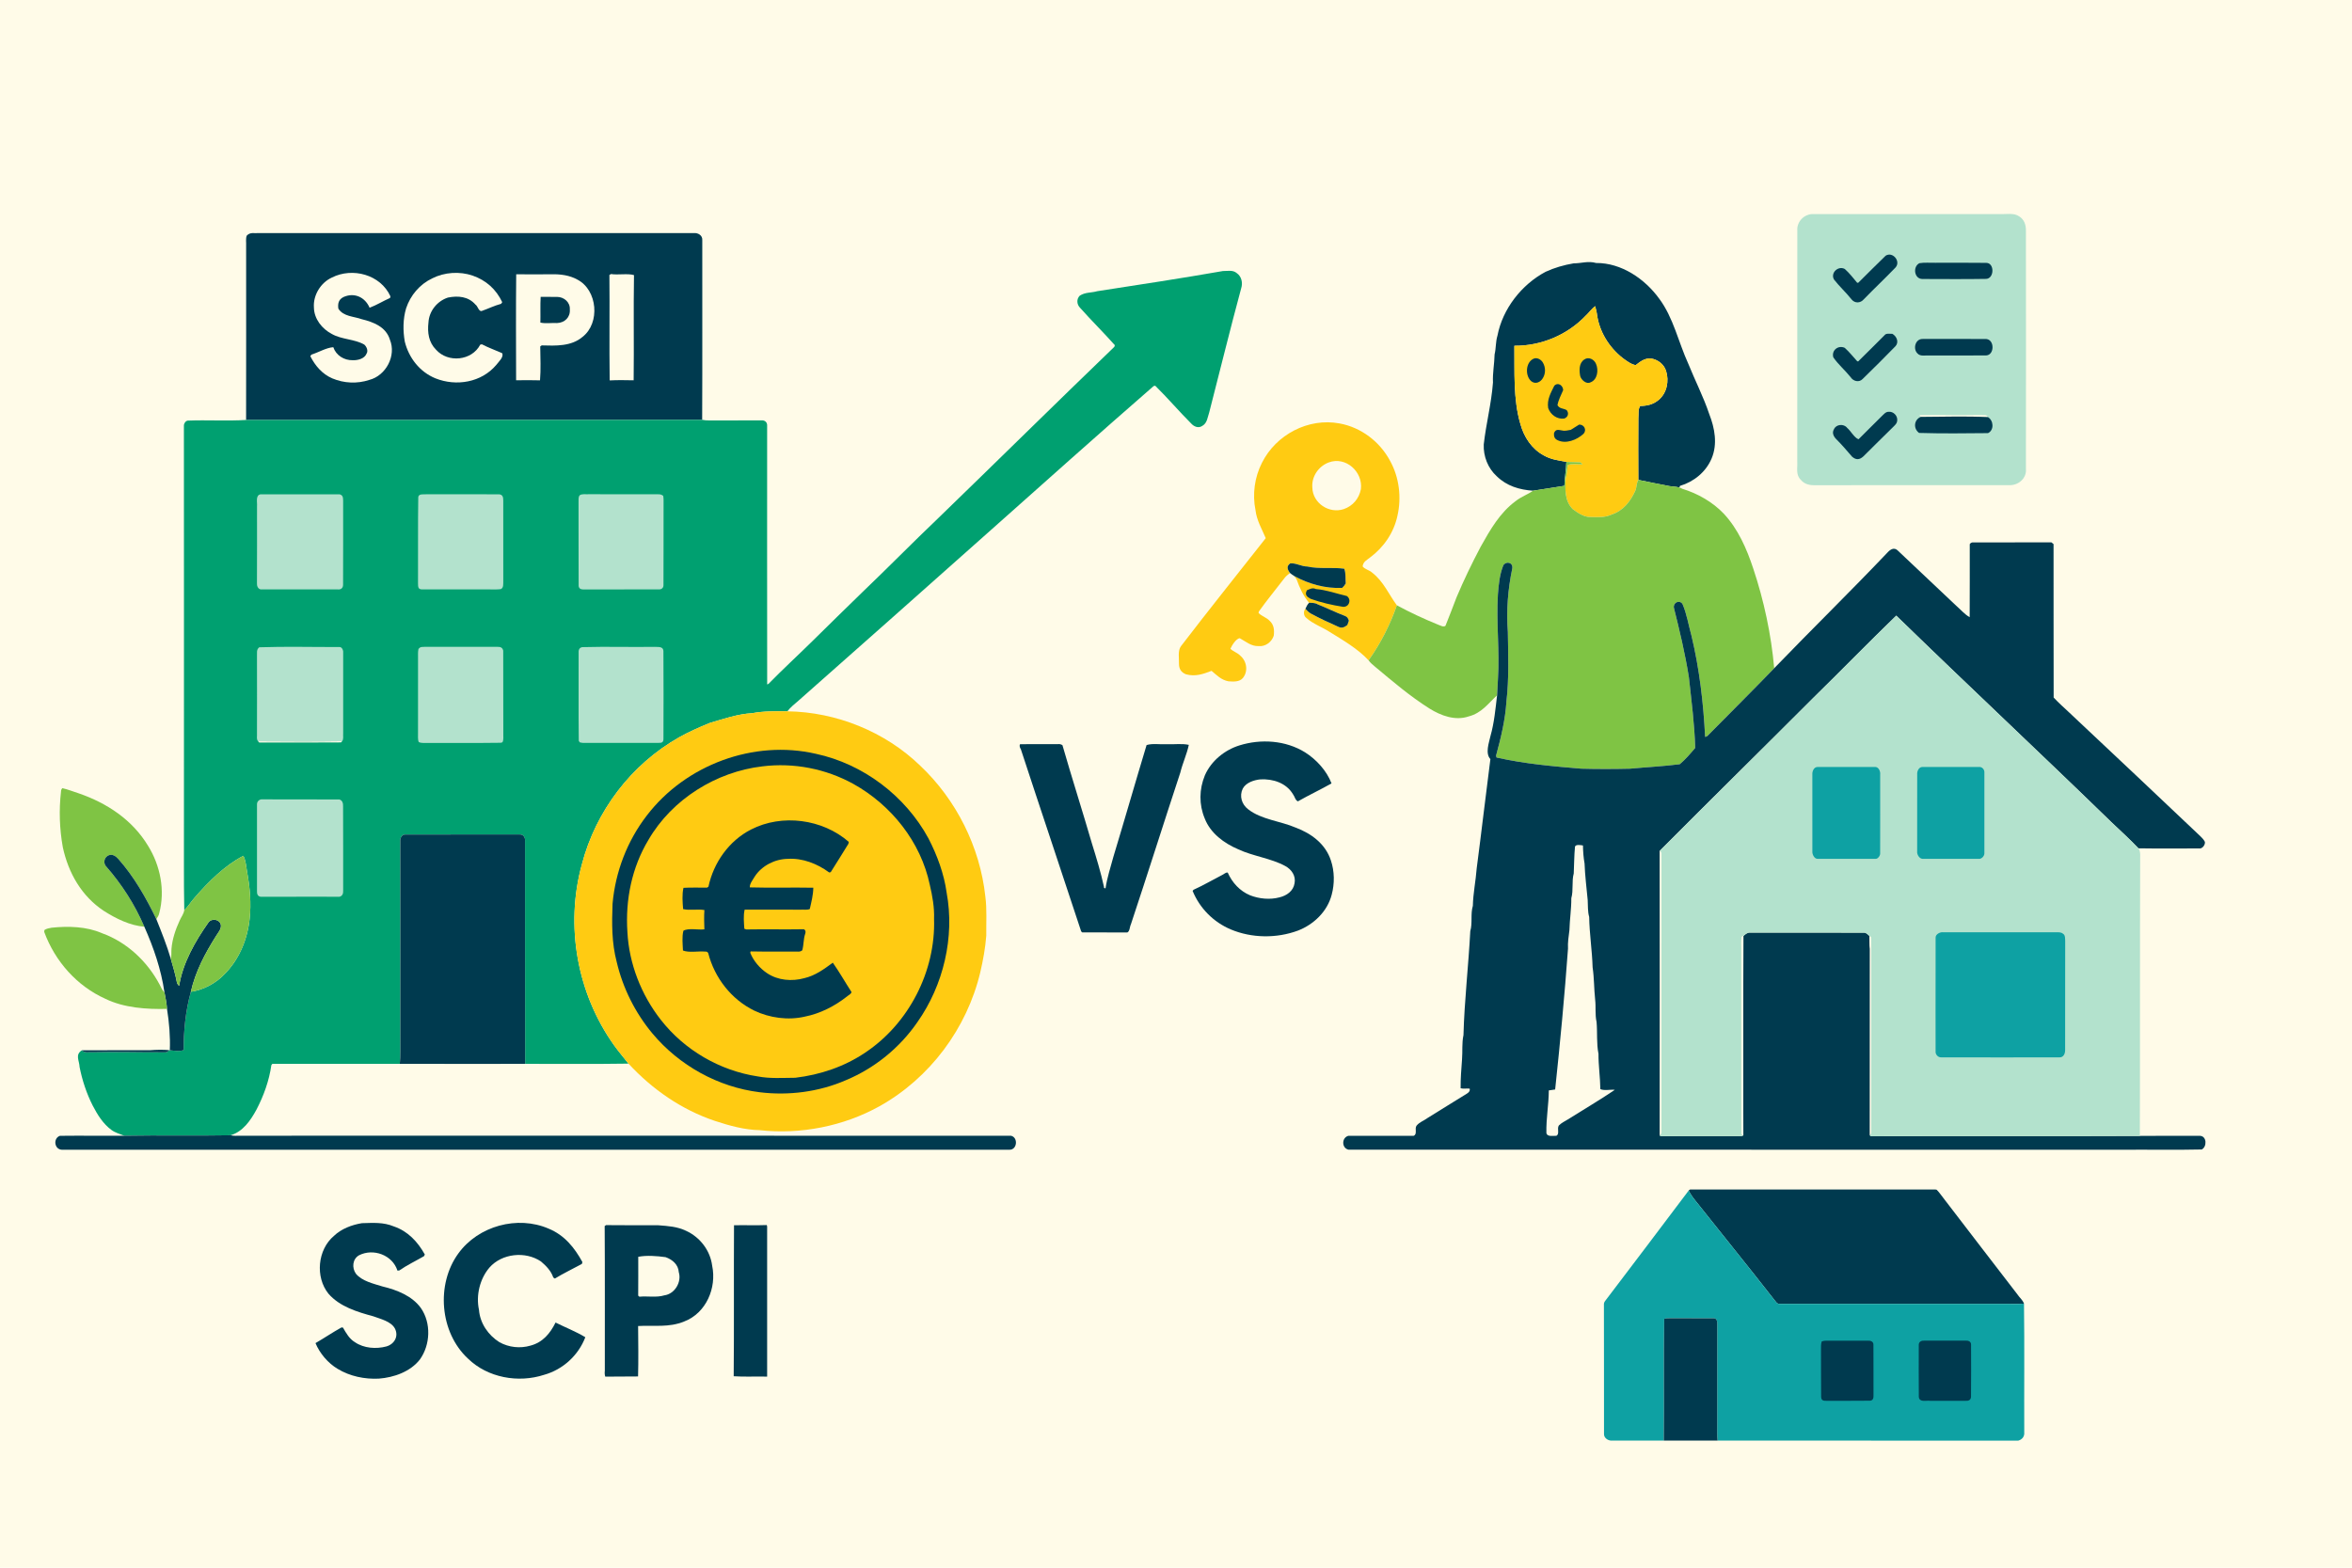 <?xml version="1.0" encoding="UTF-8" standalone="no"?>
<!DOCTYPE svg PUBLIC "-//W3C//DTD SVG 1.1//EN" "http://www.w3.org/Graphics/SVG/1.1/DTD/svg11.dtd">
<svg xmlns="http://www.w3.org/2000/svg" version="1.1" viewBox="0 0 1254 836" width="1254.0pt" height="836.0pt">
<path d="M 0.00 0.00 L 1254.00 0.00 L 1254.00 836.00 L 0.00 836.00 L 0.00 0.00 Z" fill="#fffbe8" />
<path d="M 966.98 114.16 C 999.99 114.17 1033.02 114.12 1066.00 114.16 C 1069.38 114.35 1073.75 113.33 1076.59 115.41 C 1079.25 117.05 1080.21 119.99 1080.15 123.00 C 1080.20 165.33 1080.21 207.67 1080.15 250.00 C 1080.61 254.76 1076.60 258.52 1072.02 258.71 C 1037.57 258.75 1002.48 258.75 968.00 258.75 C 964.98 258.83 962.14 258.33 960.13 255.88 C 957.30 253.18 958.46 249.58 958.23 246.00 C 958.25 204.99 958.25 163.99 958.26 122.98 C 957.89 118.09 962.12 113.91 966.98 114.16 Z" fill="#b3e2cd" />
<path d="M 138.00 124.30 C 215.33 124.29 292.69 124.28 370.02 124.31 C 372.21 124.09 374.59 125.57 374.43 127.97 C 374.39 159.90 374.52 191.96 374.37 223.87 C 293.50 224.02 212.10 223.85 131.21 223.96 C 131.28 192.98 131.23 161.98 131.23 131.00 C 131.34 129.30 130.90 127.20 131.58 125.62 C 133.51 123.65 135.52 124.52 138.00 124.30 Z" fill="#003a4f" />
<path d="M 1005.36 136.36 C 1009.05 133.99 1013.60 139.28 1010.64 142.63 C 1005.09 148.40 999.23 153.91 993.65 159.66 C 991.93 161.69 988.99 161.85 987.25 159.74 C 984.32 156.05 980.72 152.76 977.85 149.09 C 975.76 145.57 980.06 141.52 983.58 143.45 C 986.03 145.62 988.10 148.29 990.19 150.81 L 990.78 150.76 C 995.62 145.94 1000.46 141.12 1005.36 136.36 Z" fill="#003a4f" />
<path d="M 838.98 140.44 C 843.22 140.44 846.73 139.03 850.99 140.25 C 864.46 140.13 877.03 148.73 884.68 159.35 C 892.15 169.32 894.96 182.68 900.08 193.85 C 903.70 202.85 908.21 211.57 911.29 220.77 C 914.26 228.32 915.83 236.86 912.54 244.56 C 909.49 251.73 903.09 256.92 895.69 259.11 L 895.38 259.98 L 896.98 260.67 C 894.42 259.24 891.75 259.67 889.00 259.01 C 883.83 257.99 878.65 257.02 873.50 255.90 C 873.41 244.95 873.46 234.00 873.51 223.06 C 873.73 220.96 873.25 218.27 874.49 216.49 C 878.13 216.45 881.45 215.69 884.29 213.30 C 888.74 209.65 890.00 203.16 888.29 197.83 C 887.15 194.14 883.76 191.64 880.00 191.13 C 876.66 191.05 874.57 192.83 872.07 194.72 C 869.56 194.28 867.12 192.36 865.08 190.87 C 857.69 185.01 852.54 176.57 851.38 167.16 C 851.22 165.84 850.72 164.61 850.57 163.27 C 848.61 164.57 847.17 166.80 845.40 168.38 C 835.59 178.67 821.60 184.52 807.41 184.39 C 807.58 198.09 806.71 212.92 810.63 226.15 C 812.54 233.09 816.67 239.41 823.12 242.87 C 826.95 245.07 830.91 245.51 835.14 246.30 C 834.95 250.60 834.23 254.77 834.07 259.07 C 828.56 259.99 822.92 260.79 817.38 261.68 C 810.11 261.19 803.34 259.18 798.02 253.97 C 793.30 249.71 790.82 243.31 791.08 237.00 C 792.36 225.63 795.09 215.66 796.00 204.00 C 795.75 198.94 796.76 194.03 796.86 188.99 C 797.68 185.63 797.37 182.31 798.39 178.99 C 801.15 164.67 811.22 151.80 824.01 144.96 C 828.73 142.78 833.86 141.30 838.98 140.44 Z" fill="#003a4f" />
<path d="M 1023.35 140.35 C 1026.15 139.87 1029.16 140.21 1032.00 140.13 C 1040.99 140.15 1050.00 140.04 1058.99 140.18 C 1063.51 140.20 1063.29 148.56 1058.92 148.72 C 1047.63 148.92 1036.28 148.80 1024.98 148.78 C 1020.58 148.79 1019.68 142.23 1023.35 140.35 Z" fill="#003a4f" />
<path d="M 651.99 144.54 C 654.56 144.55 657.30 143.84 659.39 145.64 C 662.01 147.44 662.70 150.92 661.73 153.82 C 655.71 176.12 650.47 197.61 644.73 219.86 C 643.85 222.40 643.65 225.64 641.07 227.08 C 639.03 228.53 636.64 227.56 635.11 225.86 C 628.54 219.29 622.55 212.21 615.93 205.70 L 615.07 205.88 C 585.21 231.85 555.46 258.52 525.86 284.83 C 492.60 314.36 459.01 344.31 425.67 373.69 C 423.64 375.44 421.42 377.19 419.79 379.32 C 413.60 379.29 407.09 379.17 401.01 380.33 C 393.39 380.73 385.73 383.40 378.44 385.52 C 372.89 387.80 367.35 390.22 362.13 393.16 C 336.51 407.62 317.61 432.57 310.22 461.01 C 301.22 493.75 307.70 529.92 327.48 557.52 C 329.87 560.85 332.55 563.97 335.08 567.20 C 316.91 567.49 298.22 567.26 279.99 567.32 C 279.87 527.58 280.02 487.72 279.93 447.98 C 279.97 446.33 278.76 444.83 277.02 445.00 C 256.69 445.02 236.31 444.96 215.99 445.03 C 214.45 444.95 213.39 446.74 213.40 448.09 C 213.48 485.71 213.40 523.38 213.42 561.00 C 213.43 563.11 213.36 565.21 213.15 567.30 C 190.50 567.35 167.85 567.32 145.21 567.32 L 144.68 567.99 C 143.52 576.22 140.58 584.38 136.74 591.73 C 133.63 597.45 129.53 603.49 122.94 605.40 C 104.07 605.76 85.15 605.30 66.28 605.65 C 63.92 604.71 61.54 604.12 59.43 602.58 C 54.95 599.30 51.95 594.43 49.43 589.57 C 46.17 583.17 43.81 576.03 42.43 568.99 C 42.32 565.63 39.90 562.46 43.64 560.10 C 45.05 561.66 47.11 561.00 49.00 561.14 C 62.12 560.82 74.89 561.26 88.03 561.18 C 88.89 561.24 89.61 560.85 90.19 560.01 L 90.54 560.06 C 92.86 560.33 95.65 560.77 97.90 560.00 C 97.90 549.60 98.97 538.95 101.75 528.90 C 108.70 527.80 115.35 524.26 120.10 519.07 C 127.69 511.32 131.98 500.68 133.10 489.99 C 134.01 481.73 133.26 473.32 131.78 465.17 C 131.31 462.28 131.06 459.01 129.75 456.37 C 119.72 461.59 111.09 470.26 103.74 478.73 C 101.80 480.86 100.33 483.43 98.24 485.39 C 97.91 468.62 98.15 451.78 98.07 435.00 C 98.06 365.66 98.13 296.31 98.05 226.97 C 98.02 225.86 98.94 224.43 100.11 224.30 C 110.41 223.89 120.94 224.58 131.21 223.96 C 212.10 223.85 293.50 224.02 374.37 223.87 C 375.58 224.11 376.79 224.23 378.00 224.21 C 387.34 224.17 396.68 224.19 406.02 224.19 C 407.78 224.02 409.11 225.19 409.01 226.98 C 409.01 272.85 408.97 319.16 409.03 365.00 L 409.76 364.67 C 417.31 356.94 425.31 349.59 433.01 342.01 C 441.94 333.29 450.81 324.41 459.79 315.78 C 473.42 302.75 486.61 289.29 500.27 276.27 C 531.63 245.91 562.70 215.23 594.13 184.95 L 594.39 184.08 C 588.37 177.28 581.88 170.93 575.86 164.14 C 574.09 162.35 573.85 159.51 575.69 157.67 C 578.73 155.74 581.64 156.24 585.00 155.29 C 606.43 151.99 630.72 148.28 651.99 144.54 Z" fill="#00a070" />
<path d="M 208.16 158.02 L 207.97 158.89 C 204.30 160.50 200.78 162.72 197.05 164.11 C 194.64 158.44 188.88 155.82 183.17 158.39 C 180.53 159.68 180.01 161.86 180.40 164.60 C 183.08 168.83 188.58 168.68 192.82 170.20 C 199.14 171.75 205.80 174.29 207.88 181.13 C 211.42 189.72 205.76 200.33 196.86 202.61 C 190.44 204.74 183.41 204.41 177.19 201.79 C 171.79 199.47 168.06 195.08 165.45 189.94 L 166.05 189.09 C 169.78 187.96 173.90 185.42 177.70 185.15 C 179.18 189.53 183.46 192.17 188.00 192.09 C 190.71 192.20 194.36 191.34 195.46 188.53 C 196.41 187.00 195.45 184.83 194.21 183.75 C 189.02 180.77 182.24 181.11 176.93 178.10 C 171.70 175.37 167.47 170.08 167.37 164.00 C 166.88 157.45 170.97 150.76 176.92 148.02 C 187.92 142.42 202.89 146.40 208.16 158.02 Z" fill="#fffbe8" />
<path d="M 252.00 146.97 C 259.21 149.50 264.50 154.24 267.77 161.14 L 267.17 162.02 C 263.64 162.96 260.32 164.61 256.88 165.82 C 255.24 166.30 254.77 163.26 253.53 162.46 C 249.70 158.06 244.21 157.60 238.80 158.69 C 233.04 160.58 228.77 165.92 228.44 171.98 C 227.83 177.35 228.54 182.55 232.50 186.51 C 238.86 193.63 251.55 192.44 256.05 183.79 L 256.92 183.60 C 260.36 185.42 264.14 186.72 267.70 188.32 C 268.82 190.35 265.74 193.03 264.61 194.58 C 256.73 203.96 243.26 206.20 232.15 201.75 C 223.80 198.34 217.96 190.84 215.82 182.18 C 214.80 176.40 214.82 170.09 216.51 164.45 C 218.81 157.48 223.79 151.60 230.45 148.44 C 237.01 145.12 245.06 144.61 252.00 146.97 Z" fill="#fffbe8" />
<path d="M 275.22 146.27 C 281.48 146.35 287.74 146.27 294.00 146.27 C 298.75 146.14 303.69 146.76 307.89 149.13 C 318.57 154.72 320.11 172.25 310.60 179.64 C 304.61 184.78 296.22 184.40 288.82 184.19 L 288.04 184.74 C 288.10 190.58 288.41 197.08 287.92 202.82 C 283.67 202.70 279.41 202.72 275.17 202.79 C 275.13 184.01 275.03 165.03 275.22 146.27 Z" fill="#fffbe8" />
<path d="M 324.91 146.61 L 325.79 146.14 C 329.54 146.73 334.61 145.70 338.02 146.70 C 337.71 165.32 338.07 184.16 337.84 202.80 C 333.59 202.72 329.30 202.63 325.06 202.86 C 324.79 184.22 325.11 165.27 324.91 146.61 Z" fill="#fffbe8" />
<path d="M 288.26 158.31 C 291.18 158.30 294.10 158.30 297.02 158.33 C 300.67 158.34 304.06 161.16 303.81 165.00 C 304.14 169.21 301.07 172.12 297.01 172.27 C 294.14 172.10 290.86 172.66 288.11 172.03 C 288.23 167.47 287.99 162.85 288.26 158.31 Z" fill="#003a4f" />
<path d="M 850.57 163.27 C 850.72 164.61 851.22 165.84 851.38 167.16 C 852.54 176.57 857.69 185.01 865.08 190.87 C 867.12 192.36 869.56 194.28 872.07 194.72 C 874.57 192.83 876.66 191.05 880.00 191.13 C 883.76 191.64 887.15 194.14 888.29 197.83 C 890.00 203.16 888.74 209.65 884.29 213.30 C 881.45 215.69 878.13 216.45 874.49 216.49 C 873.25 218.27 873.73 220.96 873.51 223.06 C 873.46 234.00 873.41 244.95 873.50 255.90 C 872.39 257.79 872.72 259.93 871.80 261.88 C 869.21 267.48 865.43 272.35 859.37 274.35 C 855.65 276.13 851.97 275.75 847.98 275.72 C 844.56 275.80 841.10 273.47 838.49 271.46 C 834.10 267.09 834.49 260.70 834.74 254.99 C 835.58 252.67 835.37 250.25 835.96 247.91 C 838.31 247.09 841.29 247.69 843.78 247.58 C 843.41 247.22 843.02 246.88 842.61 246.56 C 840.12 246.42 837.62 246.51 835.14 246.30 C 830.91 245.51 826.95 245.07 823.12 242.87 C 816.67 239.41 812.54 233.09 810.63 226.15 C 806.71 212.92 807.58 198.09 807.41 184.39 C 821.60 184.52 835.59 178.67 845.40 168.38 C 847.17 166.80 848.61 164.57 850.57 163.27 Z" fill="#ffcb12" />
<path d="M 1008.94 178.02 C 1011.25 179.34 1012.58 182.44 1010.61 184.61 C 1004.86 190.52 999.00 196.35 993.09 202.10 C 991.24 204.08 988.17 203.37 986.77 201.23 C 983.84 197.55 980.12 194.42 977.46 190.56 C 976.37 186.83 980.07 183.88 983.56 185.50 C 985.99 187.66 988.03 190.29 990.23 192.69 L 990.74 192.70 C 995.46 188.11 1000.09 183.41 1004.76 178.77 C 1005.59 177.56 1007.66 178.06 1008.94 178.02 Z" fill="#003a4f" />
<path d="M 1024.97 180.76 C 1036.32 180.75 1047.70 180.68 1059.05 180.79 C 1063.48 181.24 1063.40 189.22 1059.04 189.53 C 1049.04 189.65 1039.01 189.54 1029.00 189.58 C 1026.96 189.37 1023.87 190.24 1022.41 188.55 C 1019.80 186.21 1021.05 180.79 1024.97 180.76 Z" fill="#003a4f" />
<path d="M 817.38 191.42 C 819.24 190.32 821.69 191.67 822.62 193.38 C 824.10 195.88 824.13 199.12 822.61 201.62 C 821.35 203.77 818.81 205.04 816.56 203.41 C 813.08 200.66 813.30 193.51 817.38 191.42 Z" fill="#003a4f" />
<path d="M 850.95 194.08 C 852.38 197.33 851.75 202.55 847.92 203.92 C 845.77 205.02 843.04 202.56 842.51 200.56 C 841.96 197.52 841.77 193.62 844.71 191.70 C 847.01 190.06 850.02 191.69 850.95 194.08 Z" fill="#003a4f" />
<path d="M 833.43 208.03 C 832.36 210.59 830.82 213.35 830.39 216.10 C 831.62 218.10 833.44 217.65 835.28 218.69 C 836.65 220.35 836.01 222.47 834.01 223.19 C 830.16 223.73 826.69 221.14 825.43 217.61 C 824.72 213.06 826.77 209.64 828.68 205.72 C 830.73 203.59 833.37 205.62 833.43 208.03 Z" fill="#003a4f" />
<path d="M 1006.98 219.59 C 1009.43 219.35 1011.68 221.61 1011.54 224.02 C 1011.51 225.89 1010.21 226.80 1009.02 228.02 C 1003.77 233.08 998.67 238.31 993.46 243.40 C 991.42 245.26 989.54 245.36 987.45 243.52 C 984.67 240.30 981.94 237.07 978.91 234.08 C 977.54 232.63 976.66 230.76 977.81 228.88 C 979.01 226.16 983.06 225.87 984.83 228.17 C 986.76 229.79 988.70 233.52 990.91 234.24 C 994.93 230.16 999.07 226.18 1003.10 222.11 C 1004.25 221.09 1005.29 219.55 1006.98 219.59 Z" fill="#003a4f" />
<path d="M 1023.38 221.39 C 1034.25 221.24 1045.13 221.49 1056.00 221.33 C 1057.28 221.52 1059.33 220.86 1059.88 222.43 C 1047.76 221.86 1036.16 222.28 1024.06 222.32 L 1023.38 221.39 Z" fill="#fffbe8" />
<path d="M 1024.06 222.32 C 1036.16 222.28 1047.76 221.86 1059.88 222.43 C 1062.94 224.18 1063.29 229.39 1059.94 230.97 C 1047.79 231.10 1035.30 231.23 1023.19 230.87 C 1020.04 228.60 1020.38 223.87 1024.06 222.32 Z" fill="#003a4f" />
<path d="M 714.16 225.80 C 725.69 227.89 735.73 235.55 741.19 245.85 C 746.02 254.60 747.30 265.32 745.07 275.02 C 743.17 284.02 737.76 291.90 730.40 297.34 C 728.62 298.76 726.83 299.52 726.50 302.04 C 727.68 303.63 730.12 303.98 731.59 305.37 C 737.76 310.17 740.35 316.87 744.76 322.79 C 741.17 333.18 736.08 343.18 729.68 352.13 C 723.96 345.98 716.08 341.42 708.97 337.01 C 705.15 334.51 699.90 332.65 696.48 329.51 C 695.00 328.47 694.81 325.99 696.00 324.66 C 696.89 325.61 697.74 326.53 698.89 327.18 C 703.72 329.79 708.73 332.13 713.76 334.34 C 715.53 335.15 716.95 334.41 718.36 333.31 C 718.63 332.55 718.90 331.78 719.17 331.01 C 718.68 329.48 718.27 328.87 716.73 328.31 C 711.93 326.50 707.32 324.16 702.54 322.28 C 701.05 321.40 699.60 321.51 697.95 321.45 C 694.83 317.77 692.94 313.48 691.31 308.99 C 690.94 308.38 690.54 307.79 690.10 307.22 C 697.80 311.44 706.78 313.95 715.60 313.49 C 716.39 312.79 717.03 311.99 717.50 311.11 C 717.27 308.54 717.64 305.70 716.70 303.28 C 710.20 302.39 703.56 303.56 697.00 302.10 C 693.80 302.10 691.02 300.14 687.91 300.44 C 685.71 301.97 686.45 303.78 687.79 305.56 C 686.62 306.47 685.48 307.36 684.61 308.58 C 680.13 314.43 675.40 320.13 671.14 326.14 L 671.02 326.90 C 672.71 328.62 675.26 329.26 676.94 331.08 C 679.28 333.20 679.48 336.06 679.11 339.03 C 678.01 342.40 674.62 344.93 671.00 344.54 C 667.03 344.68 664.18 342.08 660.97 340.32 C 659.01 340.58 656.77 344.19 656.02 345.96 C 657.43 347.44 659.83 348.07 661.30 349.68 C 664.77 352.58 665.58 358.07 662.61 361.61 C 660.79 363.76 657.49 363.48 654.96 363.32 C 651.06 362.57 648.85 360.14 645.95 357.74 C 641.36 359.50 637.34 360.91 632.37 359.60 C 629.81 358.60 628.59 356.77 628.59 354.01 C 628.70 351.13 627.84 347.01 629.64 344.60 C 644.49 325.23 659.78 306.14 674.85 286.98 C 672.74 282.00 670.04 277.56 669.38 272.02 C 667.68 263.60 668.89 254.50 672.81 246.84 C 680.30 231.78 697.51 222.71 714.16 225.80 Z" fill="#ffcb12" />
<path d="M 841.96 226.41 C 844.62 226.39 846.13 229.23 844.30 231.32 C 840.78 234.55 834.88 237.00 830.30 234.67 C 828.74 233.91 828.40 232.58 828.54 230.93 C 829.53 228.57 831.02 229.31 833.01 229.58 C 834.42 229.95 836.03 229.43 837.46 229.23 C 838.98 228.33 840.44 227.32 841.96 226.41 Z" fill="#003a4f" />
<path d="M 708.47 246.59 C 717.55 243.23 726.74 251.64 725.58 260.84 C 724.62 265.86 721.31 269.79 716.48 271.48 C 708.66 274.12 699.87 268.33 699.69 260.00 C 699.21 254.13 702.99 248.62 708.47 246.59 Z" fill="#fffbe8" />
<path d="M 835.14 246.30 C 837.62 246.51 840.12 246.42 842.61 246.56 C 843.02 246.88 843.41 247.22 843.78 247.58 C 841.29 247.69 838.31 247.09 835.96 247.91 C 835.37 250.25 835.58 252.67 834.74 254.99 C 834.49 260.70 834.10 267.09 838.49 271.46 C 841.10 273.47 844.56 275.80 847.98 275.72 C 851.97 275.75 855.65 276.13 859.37 274.35 C 865.43 272.35 869.21 267.48 871.80 261.88 C 872.72 259.93 872.39 257.79 873.50 255.90 C 878.65 257.02 883.83 257.99 889.00 259.01 C 891.75 259.67 894.42 259.24 896.98 260.67 C 905.20 263.18 913.11 267.70 919.07 273.94 C 926.72 282.17 931.28 292.63 934.76 303.16 C 940.47 320.21 944.35 338.47 945.94 356.35 C 934.37 368.32 922.56 380.07 910.87 391.91 C 910.36 392.54 909.77 392.88 909.11 392.95 C 908.20 374.89 906.07 356.63 901.84 339.03 C 900.27 333.46 899.33 327.29 897.01 322.01 C 895.35 319.79 892.17 321.24 892.43 323.98 C 895.51 336.28 898.46 348.61 900.45 361.14 C 901.79 373.51 903.50 386.47 903.81 398.86 C 901.30 401.82 898.55 405.07 895.57 407.54 C 886.65 408.67 877.93 409.09 869.00 409.92 C 860.34 410.12 851.66 410.14 843.00 409.91 C 827.79 408.63 812.83 407.33 797.90 403.95 L 797.64 403.00 C 800.22 393.43 802.57 383.95 803.18 374.01 C 804.60 361.87 804.11 349.22 803.93 336.98 C 803.05 325.45 803.97 314.27 806.32 302.98 C 806.66 299.89 803.06 299.09 801.52 301.43 C 799.56 306.28 799.01 311.80 798.63 316.98 C 797.68 332.14 799.63 347.02 798.65 362.14 C 798.55 365.02 798.35 367.89 798.20 370.77 C 793.30 375.29 789.99 380.24 783.02 382.05 C 775.87 384.49 768.24 381.65 762.14 377.84 C 751.71 371.25 742.74 363.55 733.32 355.70 C 732.00 354.56 730.68 353.58 729.68 352.13 C 736.08 343.18 741.17 333.18 744.76 322.79 C 751.91 326.68 759.34 330.09 766.87 333.17 C 768.00 333.54 769.58 334.58 770.67 333.72 C 772.74 328.68 774.62 323.57 776.59 318.49 C 780.45 309.32 784.83 300.28 789.48 291.48 C 794.54 282.49 799.65 273.42 808.14 267.18 C 810.98 264.90 814.50 263.72 817.38 261.68 C 822.92 260.79 828.56 259.99 834.07 259.07 C 834.23 254.77 834.95 250.60 835.14 246.30 Z" fill="#7fc444" />
<path d="M 138.93 263.59 C 152.96 263.57 167.04 263.57 181.08 263.60 C 182.90 264.11 182.89 265.35 182.95 266.98 C 182.94 281.97 182.99 297.00 182.92 311.99 C 182.84 313.68 181.69 314.52 180.02 314.31 C 166.34 314.31 152.65 314.30 138.96 314.31 C 137.52 314.03 136.87 312.37 137.00 311.02 C 137.06 297.35 137.04 283.67 137.03 270.00 C 137.26 267.97 136.07 264.10 138.93 263.59 Z" fill="#b3e2cd" />
<path d="M 227.00 263.59 C 240.00 263.59 253.03 263.54 266.03 263.60 C 268.07 263.70 268.36 265.27 268.32 266.98 C 268.36 281.32 268.28 295.66 268.33 310.00 C 268.25 311.44 268.61 313.50 266.96 314.17 C 264.68 314.48 262.31 314.25 260.00 314.31 C 248.32 314.31 236.65 314.31 224.97 314.31 C 222.74 314.27 222.93 312.73 222.87 311.02 C 222.97 295.73 222.76 280.33 223.00 265.06 C 223.28 263.24 225.67 263.69 227.00 263.59 Z" fill="#b3e2cd" />
<path d="M 309.09 264.10 C 310.40 263.20 312.47 263.69 314.00 263.55 C 326.34 263.62 338.69 263.53 351.03 263.59 C 351.91 263.52 352.76 263.79 353.59 264.40 C 353.90 265.88 353.76 267.49 353.79 269.00 C 353.75 283.31 353.82 297.64 353.74 311.95 C 353.81 313.59 352.59 314.45 351.02 314.31 C 338.01 314.32 325.00 314.28 311.99 314.33 C 310.45 314.33 308.84 314.47 308.51 312.57 C 308.42 297.74 308.51 282.81 308.46 267.98 C 308.54 266.73 308.21 265.10 309.09 264.10 Z" fill="#b3e2cd" />
<path d="M 1052.06 289.25 C 1065.96 289.23 1079.85 289.27 1093.76 289.23 L 1094.88 290.16 C 1094.95 317.31 1094.82 344.87 1094.93 371.97 C 1097.48 374.71 1100.38 377.31 1103.13 379.87 C 1126.48 401.83 1149.87 423.82 1173.11 445.89 C 1174.01 446.79 1175.02 447.77 1175.56 448.93 C 1175.83 450.33 1174.49 452.27 1173.07 452.45 C 1162.16 452.41 1151.04 452.58 1140.14 452.39 C 1135.53 447.51 1130.49 443.00 1125.64 438.36 C 1087.70 401.46 1048.86 365.13 1011.02 328.30 C 996.12 342.70 981.33 357.91 966.47 372.46 C 939.38 399.60 912.01 426.49 884.97 453.65 C 885.04 504.01 885.02 554.98 884.98 605.36 L 885.28 605.92 C 899.78 605.74 914.32 605.89 928.83 605.83 L 929.48 605.37 C 929.42 569.96 929.36 534.52 929.51 499.12 C 930.49 498.26 931.66 497.20 933.06 497.32 C 953.31 497.34 973.65 497.30 993.89 497.34 C 994.98 497.35 995.99 498.44 996.75 499.13 C 996.85 501.43 996.72 503.71 997.01 506.00 C 996.99 539.10 997.03 572.29 996.98 605.36 L 997.27 605.94 C 1045.11 605.65 1093.04 606.00 1140.89 605.75 C 1151.61 605.65 1162.33 605.69 1173.04 605.71 C 1176.64 605.95 1176.72 611.53 1173.90 612.98 C 1160.45 613.30 1145.63 613.02 1132.00 613.12 C 994.33 613.10 856.65 613.15 718.98 613.09 C 715.25 612.27 715.24 606.65 718.92 605.69 C 730.51 605.70 742.12 605.69 753.71 605.69 C 755.86 604.76 754.07 601.90 755.25 600.29 C 756.90 598.29 759.15 597.68 761.16 596.17 C 768.11 591.80 775.16 587.52 782.14 583.17 C 783.13 582.54 783.85 581.79 783.59 580.54 C 781.96 580.32 780.32 580.78 778.75 580.33 C 778.70 575.19 779.12 570.12 779.50 565.00 C 779.86 560.61 779.34 556.33 780.27 552.01 C 780.74 533.91 782.97 514.59 783.90 496.55 C 785.17 492.26 783.95 487.36 785.27 483.04 C 785.43 476.26 786.82 469.80 787.33 462.99 C 789.87 443.62 792.12 424.15 794.62 404.81 C 791.75 401.74 793.88 396.09 794.66 392.51 C 796.69 385.38 797.31 378.08 798.20 370.77 C 798.35 367.89 798.55 365.02 798.65 362.14 C 799.63 347.02 797.68 332.14 798.63 316.98 C 799.01 311.80 799.56 306.28 801.52 301.43 C 803.06 299.09 806.66 299.89 806.32 302.98 C 803.97 314.27 803.05 325.45 803.93 336.98 C 804.11 349.22 804.60 361.87 803.18 374.01 C 802.57 383.95 800.22 393.43 797.64 403.00 L 797.90 403.95 C 812.83 407.33 827.79 408.63 843.00 409.91 C 851.66 410.14 860.34 410.12 869.00 409.92 C 877.93 409.09 886.65 408.67 895.57 407.54 C 898.55 405.07 901.30 401.82 903.81 398.86 C 903.50 386.47 901.79 373.51 900.45 361.14 C 898.46 348.61 895.51 336.28 892.43 323.98 C 892.17 321.24 895.35 319.79 897.01 322.01 C 899.33 327.29 900.27 333.46 901.84 339.03 C 906.07 356.63 908.20 374.89 909.11 392.95 C 909.77 392.88 910.36 392.54 910.87 391.91 C 922.56 380.07 934.37 368.32 945.94 356.35 C 965.94 335.61 986.58 315.44 1006.49 294.49 C 1007.88 293.00 1009.78 291.79 1011.63 293.40 C 1022.09 303.23 1032.53 313.17 1042.99 323.02 C 1045.26 324.97 1047.58 327.75 1050.16 329.12 C 1050.24 316.41 1050.18 302.95 1050.20 290.18 C 1050.64 289.50 1051.26 289.19 1052.06 289.25 Z" fill="#003a4f" />
<path d="M 687.91 300.44 C 691.02 300.14 693.80 302.10 697.00 302.10 C 703.56 303.56 710.20 302.39 716.70 303.28 C 717.64 305.70 717.27 308.54 717.50 311.11 C 717.03 311.99 716.39 312.79 715.60 313.49 C 706.78 313.95 697.80 311.44 690.10 307.22 C 689.29 306.73 688.52 306.18 687.79 305.56 C 686.45 303.78 685.71 301.97 687.91 300.44 Z" fill="#003a4f" />
<path d="M 701.54 314.11 C 707.14 314.56 712.65 316.59 718.11 317.85 C 720.73 319.80 719.32 323.83 716.02 323.59 C 710.22 322.68 704.30 321.33 698.75 319.32 C 696.78 318.22 695.50 317.18 696.80 314.77 C 698.45 314.10 699.79 313.24 701.54 314.11 Z" fill="#003a4f" />
<path d="M 697.95 321.45 C 699.60 321.51 701.05 321.40 702.54 322.28 C 707.32 324.16 711.93 326.50 716.73 328.31 C 718.27 328.87 718.68 329.48 719.17 331.01 C 718.90 331.78 718.63 332.55 718.36 333.31 C 716.95 334.41 715.53 335.15 713.76 334.34 C 708.73 332.13 703.72 329.79 698.89 327.18 C 697.74 326.53 696.89 325.61 696.00 324.66 C 696.52 323.43 697.02 322.45 697.95 321.45 Z" fill="#003a4f" />
<path d="M 1011.02 328.30 C 1048.86 365.13 1087.70 401.46 1125.64 438.36 C 1130.49 443.00 1135.53 447.51 1140.14 452.39 C 1141.12 453.87 1141.10 455.28 1141.07 457.00 C 1140.89 506.58 1141.05 556.21 1140.89 605.75 C 1093.04 606.00 1045.11 605.65 997.27 605.94 L 996.98 605.36 C 998.13 604.04 997.52 601.65 997.65 600.00 C 997.64 567.67 997.62 535.33 997.62 503.00 C 997.44 501.93 998.04 499.60 996.75 499.13 C 995.99 498.44 994.98 497.35 993.89 497.34 C 973.65 497.30 953.31 497.34 933.06 497.32 C 931.66 497.20 930.49 498.26 929.51 499.12 L 928.63 499.63 C 928.22 501.67 928.49 503.91 928.43 506.00 C 928.45 538.78 928.42 571.93 928.44 604.71 L 929.48 605.37 L 928.83 605.83 C 914.32 605.89 899.78 605.74 885.28 605.92 L 884.98 605.36 C 885.57 604.79 885.84 604.01 885.77 603.02 C 885.80 554.68 885.71 506.34 885.82 458.00 C 885.70 456.42 886.15 454.89 884.97 453.65 C 912.01 426.49 939.38 399.60 966.47 372.46 C 981.33 357.91 996.12 342.70 1011.02 328.30 Z" fill="#b3e2cd" />
<path d="M 138.22 345.18 C 152.15 344.69 166.96 345.08 180.97 345.04 C 182.36 344.97 183.09 346.79 182.97 347.98 C 182.97 362.32 182.94 376.66 182.97 391.00 C 182.82 392.26 183.33 394.29 182.40 395.25 C 167.48 395.49 152.53 395.38 137.61 395.29 C 136.61 394.32 137.14 392.29 137.01 391.00 C 137.02 377.33 137.07 363.66 137.01 350.00 C 137.15 348.13 136.55 346.51 138.22 345.18 Z" fill="#b3e2cd" />
<path d="M 226.99 344.93 C 239.67 344.97 252.35 344.93 265.03 344.94 C 266.68 344.90 267.86 345.17 268.30 346.94 C 268.37 361.62 268.28 376.33 268.35 391.00 C 268.25 392.53 268.68 394.51 267.87 395.85 L 266.97 396.10 C 254.03 396.29 240.96 396.14 228.00 396.19 C 226.50 396.13 224.64 396.41 223.27 395.72 C 222.64 394.33 222.94 392.51 222.87 391.00 C 222.89 377.67 222.91 364.33 222.88 351.00 C 222.91 349.40 222.75 347.71 223.10 346.13 C 224.07 344.65 225.46 345.06 226.99 344.93 Z" fill="#b3e2cd" />
<path d="M 310.99 345.09 C 323.63 344.73 336.34 345.15 349.00 344.95 C 350.79 345.11 353.53 344.56 353.71 347.09 C 353.82 362.70 353.78 378.35 353.73 393.96 C 353.74 395.95 352.82 396.18 351.02 396.16 C 338.01 396.21 325.00 396.22 311.99 396.18 C 310.98 396.23 310.01 396.13 309.08 395.87 L 308.58 395.02 C 308.40 379.47 308.56 363.57 308.50 347.97 C 308.39 346.26 309.16 345.03 310.99 345.09 Z" fill="#b3e2cd" />
<path d="M 419.79 379.32 C 445.84 379.66 471.90 390.17 490.65 408.34 C 509.88 426.50 522.49 451.71 525.34 478.02 C 526.25 484.93 525.75 492.04 525.84 499.00 C 525.32 505.66 524.16 511.99 522.65 518.49 C 515.53 548.40 495.81 574.89 468.93 589.92 C 449.66 600.61 426.89 605.08 405.02 602.68 C 396.94 602.54 388.80 600.25 381.15 597.74 C 363.34 591.75 347.80 580.94 335.08 567.20 C 332.55 563.97 329.87 560.85 327.48 557.52 C 307.70 529.92 301.22 493.75 310.22 461.01 C 317.61 432.57 336.51 407.62 362.13 393.16 C 367.35 390.22 372.89 387.80 378.44 385.52 C 385.73 383.40 393.39 380.73 401.01 380.33 C 407.09 379.17 413.60 379.29 419.79 379.32 Z" fill="#ffcb12" />
<path d="M 137.61 395.29 C 152.53 395.38 167.48 395.49 182.40 395.25 L 181.82 395.91 C 167.34 396.05 152.72 395.93 138.21 395.97 L 137.61 395.29 Z" fill="#fffbe8" />
<path d="M 695.81 401.20 C 701.86 405.02 707.38 411.06 709.92 417.77 C 704.03 421.09 697.88 423.99 692.00 427.33 C 690.60 426.79 690.30 424.73 689.40 423.59 C 685.78 417.48 678.73 415.28 671.99 415.61 C 668.58 415.96 664.32 417.30 662.58 420.57 C 660.67 424.50 662.05 428.98 665.47 431.56 C 672.46 437.07 682.74 437.85 690.83 441.35 C 699.21 444.49 706.67 450.03 709.57 458.81 C 711.54 464.64 711.61 471.19 710.01 477.12 C 707.71 486.03 700.49 492.98 692.04 496.25 C 680.64 500.48 667.40 500.34 656.18 495.62 C 646.95 491.71 639.65 484.35 635.85 475.07 L 636.39 474.47 C 641.59 472.13 646.53 469.20 651.62 466.60 C 652.58 466.20 653.51 465.09 654.58 465.33 C 656.99 470.71 660.98 475.12 666.47 477.43 C 671.35 479.33 677.09 479.90 682.18 478.53 C 685.99 477.63 689.56 475.18 690.21 471.04 C 690.99 467.04 688.62 463.64 685.21 461.80 C 677.70 457.71 667.94 456.56 660.15 452.89 C 652.67 449.71 645.36 444.34 642.34 436.52 C 639.20 429.05 639.33 420.91 642.40 413.45 C 645.77 405.76 652.91 399.96 660.82 397.50 C 672.28 393.92 685.48 394.78 695.81 401.20 Z" fill="#003a4f" />
<path d="M 543.78 396.89 C 550.51 396.75 557.29 396.90 564.03 396.82 C 564.92 396.71 565.73 396.90 566.46 397.38 C 571.45 414.75 577.13 432.48 582.20 449.89 C 584.55 457.45 586.91 465.17 588.59 472.90 C 588.49 473.49 588.78 473.75 589.44 473.67 C 590.26 468.06 592.13 462.47 593.59 456.99 C 599.61 437.13 605.32 417.16 611.32 397.31 C 614.62 396.32 618.54 397.09 622.00 396.85 C 625.83 397.07 630.13 396.38 633.83 397.21 C 632.78 402.22 630.50 407.03 629.29 412.03 C 620.69 438.11 611.65 466.76 602.93 492.99 C 602.28 494.24 602.40 496.64 601.02 497.27 C 593.02 497.18 585.00 497.28 577.00 497.22 L 576.44 496.68 C 565.96 464.78 554.69 431.35 544.28 399.53 C 543.66 398.60 543.50 397.72 543.78 396.89 Z" fill="#003a4f" />
<path d="M 435.00 401.98 C 460.24 407.40 482.70 424.42 495.02 447.09 C 499.64 456.04 503.35 466.01 504.71 476.01 C 509.11 499.74 503.00 525.38 489.12 545.08 C 479.73 558.74 466.30 569.67 451.00 576.03 C 436.69 582.27 420.45 584.37 405.00 582.45 C 382.86 579.73 362.15 568.21 347.86 551.13 C 338.67 540.10 332.10 526.98 328.81 513.01 C 326.11 502.75 326.19 492.50 326.59 481.96 C 328.08 464.97 334.41 448.42 344.86 434.89 C 365.49 407.89 401.79 394.32 435.00 401.98 Z" fill="#003a4f" />
<path d="M 406.49 408.67 C 423.17 406.61 440.26 409.92 454.98 418.04 C 475.24 429.31 490.93 448.98 495.73 471.82 C 497.12 477.73 498.23 483.90 498.00 490.00 C 498.91 517.88 484.56 545.84 461.33 561.30 C 450.22 568.82 437.28 573.16 424.02 574.74 C 417.43 574.77 410.49 575.28 404.02 574.02 C 383.73 570.95 364.88 559.97 352.26 543.76 C 341.88 530.49 335.36 513.85 334.51 497.00 C 333.37 479.83 336.84 462.62 345.77 447.80 C 358.33 426.19 381.82 411.55 406.49 408.67 Z" fill="#ffcb12" />
<path d="M 969.00 409.01 C 971.66 408.99 974.33 409.00 977.00 409.01 C 984.66 409.00 992.32 408.99 999.98 409.02 C 1001.69 409.12 1002.65 411.46 1002.44 412.99 C 1002.40 427.00 1002.50 441.02 1002.43 455.03 C 1002.54 456.20 1001.25 458.07 999.99 458.00 C 989.66 457.99 979.33 458.02 969.01 457.99 C 967.31 457.97 966.14 455.56 966.29 454.02 C 966.28 440.38 966.28 426.63 966.28 412.98 C 966.18 411.29 967.06 409.07 969.00 409.01 Z" fill="#0ea1a3" />
<path d="M 1024.98 409.01 C 1034.99 408.99 1045.01 409.01 1055.02 409.00 C 1056.73 408.79 1058.12 410.32 1058.00 411.98 C 1058.00 426.33 1058.00 440.68 1058.00 455.03 C 1058.05 456.45 1056.51 458.16 1055.03 458.00 C 1048.35 457.99 1041.68 458.01 1035.00 457.99 C 1031.67 458.00 1028.34 458.01 1025.00 457.99 C 1023.30 457.92 1021.96 455.61 1022.16 454.02 C 1022.21 440.34 1022.18 426.66 1022.18 412.98 C 1022.02 411.32 1023.05 408.96 1024.98 409.01 Z" fill="#0ea1a3" />
<path d="M 33.27 420.30 C 36.23 420.98 39.10 422.15 42.00 423.07 C 57.05 428.25 70.58 437.20 78.93 451.03 C 85.50 461.61 88.11 474.82 84.91 486.97 C 84.67 488.18 84.02 489.13 83.35 490.14 C 77.92 478.84 71.38 467.37 63.01 457.98 C 61.77 456.58 60.01 455.36 58.07 456.06 C 55.79 456.92 54.92 459.68 56.31 461.70 C 64.81 471.34 71.91 482.35 76.95 494.18 C 69.34 493.61 61.68 489.80 55.32 485.72 C 43.50 477.91 36.46 465.51 33.50 451.85 C 31.73 442.03 31.39 432.03 32.53 422.11 C 32.52 421.39 32.77 420.79 33.27 420.30 Z" fill="#7fc444" />
<path d="M 139.98 426.27 C 153.52 426.34 167.40 426.25 180.89 426.33 C 182.56 426.72 183.01 428.45 182.92 429.98 C 183.02 444.99 182.93 460.01 182.96 475.02 C 183.07 476.46 182.53 477.86 181.02 478.21 C 178.35 478.29 175.67 478.19 173.00 478.20 C 161.66 478.20 150.30 478.25 138.96 478.22 C 137.21 477.93 136.97 476.56 137.02 475.02 C 137.02 459.67 137.03 444.33 137.02 428.97 C 136.94 427.37 138.38 426.06 139.98 426.27 Z" fill="#b3e2cd" />
<path d="M 452.55 448.96 L 452.32 450.00 C 449.18 455.04 446.11 460.11 442.91 465.10 L 442.09 465.26 C 435.83 460.61 427.85 457.48 419.98 458.00 C 413.17 458.10 406.15 461.64 402.41 467.42 C 401.45 469.08 399.63 471.28 399.77 473.21 C 410.59 473.53 422.70 473.18 433.63 473.39 C 433.58 477.21 432.59 481.04 431.75 484.75 C 430.33 485.36 428.53 485.00 427.00 485.10 C 416.99 485.09 407.04 485.10 397.02 485.08 C 396.25 488.32 396.65 491.97 396.85 495.27 L 397.89 495.65 C 408.13 495.47 418.38 495.72 428.62 495.54 C 429.49 495.99 429.71 496.81 429.29 498.01 C 428.31 500.82 428.58 503.90 427.73 506.78 C 427.04 507.36 426.14 507.58 425.02 507.44 C 416.75 507.36 408.46 507.54 400.20 507.36 L 400.01 508.09 C 401.71 512.42 405.11 516.40 409.00 518.98 C 414.78 522.86 422.27 523.44 428.86 521.62 C 434.76 520.22 439.26 516.86 444.02 513.37 C 447.57 518.39 450.64 523.85 453.99 529.02 C 453.84 530.13 452.25 530.73 451.48 531.47 C 445.00 536.56 437.27 540.51 429.16 542.12 C 420.24 544.21 410.35 542.85 402.10 538.91 C 389.86 532.90 380.99 521.43 377.60 508.29 C 377.30 507.64 376.73 507.36 375.90 507.45 C 372.26 507.12 367.42 508.16 364.13 506.88 C 363.99 503.50 363.53 499.61 364.37 496.33 C 367.02 494.76 372.30 496.01 375.55 495.59 C 375.44 492.15 375.32 488.74 375.56 485.30 C 371.89 484.66 367.83 485.63 364.21 484.79 C 363.93 481.16 363.58 477.00 364.40 473.45 C 368.59 473.20 372.82 473.40 377.02 473.34 L 377.72 472.83 C 380.46 460.03 388.62 448.42 400.37 442.38 C 416.91 433.85 438.58 436.75 452.55 448.96 Z" fill="#003a4f" />
<path d="M 215.99 445.03 C 236.31 444.96 256.69 445.02 277.02 445.00 C 278.76 444.83 279.97 446.33 279.93 447.98 C 280.02 487.72 279.87 527.58 279.99 567.32 C 257.72 567.33 235.42 567.37 213.15 567.30 C 213.36 565.21 213.43 563.11 213.42 561.00 C 213.40 523.38 213.48 485.71 213.40 448.09 C 213.39 446.74 214.45 444.95 215.99 445.03 Z" fill="#003a4f" />
<path d="M 839.73 451.47 C 840.19 450.15 842.93 450.69 843.98 450.87 C 844.03 454.17 844.25 457.22 844.83 460.48 C 845.05 466.79 845.91 473.61 846.50 480.00 C 846.69 483.04 846.44 486.02 847.29 488.98 C 847.43 497.94 848.87 506.91 849.12 515.85 C 849.98 521.56 849.85 527.27 850.47 533.00 C 850.95 537.06 850.34 541.06 851.23 544.98 C 851.73 550.58 851.14 556.47 852.25 561.97 C 852.22 568.27 853.16 574.50 853.25 580.80 C 855.37 581.75 858.59 580.91 860.96 581.18 C 853.33 586.40 843.92 591.89 835.97 596.93 C 834.29 597.96 832.51 598.78 831.12 600.19 C 829.98 601.87 831.73 604.72 829.77 605.69 C 828.16 605.61 824.82 606.42 824.48 604.12 C 824.32 596.19 825.71 589.40 825.77 581.48 C 826.87 581.27 828.00 581.11 829.15 580.99 C 831.80 556.09 834.19 530.95 836.00 505.88 C 835.81 502.52 836.36 499.31 836.76 496.00 C 836.91 490.30 837.81 484.68 837.77 478.97 C 838.98 474.70 837.90 470.01 839.06 465.80 C 839.30 461.01 839.27 456.25 839.73 451.47 Z" fill="#fffbe8" />
<path d="M 884.97 453.65 C 886.15 454.89 885.70 456.42 885.82 458.00 C 885.71 506.34 885.80 554.68 885.77 603.02 C 885.84 604.01 885.57 604.79 884.98 605.36 C 885.02 554.98 885.04 504.01 884.97 453.65 Z" fill="#fffbe8" />
<path d="M 58.07 456.06 C 60.01 455.36 61.77 456.58 63.01 457.98 C 71.38 467.37 77.92 478.84 83.35 490.14 C 86.14 497.10 88.92 504.06 91.06 511.27 C 92.27 515.47 93.50 519.59 94.32 523.89 C 94.48 524.58 94.88 525.19 95.52 525.72 C 97.39 513.66 104.08 501.90 111.06 492.03 C 112.71 489.51 117.10 490.14 117.75 493.12 C 118.16 495.49 116.29 497.28 115.18 499.17 C 109.30 508.47 104.21 518.09 101.75 528.90 C 98.97 538.95 97.90 549.60 97.90 560.00 C 95.65 560.77 92.86 560.33 90.54 560.06 C 90.84 552.77 90.20 545.19 89.04 538.01 C 88.88 535.02 88.23 532.06 87.67 529.13 C 85.90 516.91 81.94 505.45 76.95 494.18 C 71.91 482.35 64.81 471.34 56.31 461.70 C 54.92 459.68 55.79 456.92 58.07 456.06 Z" fill="#003a4f" />
<path d="M 129.75 456.37 C 131.06 459.01 131.31 462.28 131.78 465.17 C 133.26 473.32 134.01 481.73 133.10 489.99 C 131.98 500.68 127.69 511.32 120.10 519.07 C 115.35 524.26 108.70 527.80 101.75 528.90 C 104.21 518.09 109.30 508.47 115.18 499.17 C 116.29 497.28 118.16 495.49 117.75 493.12 C 117.10 490.14 112.71 489.51 111.06 492.03 C 104.08 501.90 97.39 513.66 95.52 525.72 C 94.88 525.19 94.48 524.58 94.32 523.89 C 93.50 519.59 92.27 515.47 91.06 511.27 C 91.55 509.50 91.28 507.82 91.43 505.99 C 91.84 500.79 93.63 495.57 95.81 490.85 C 96.65 488.95 97.89 487.48 98.24 485.39 C 100.33 483.43 101.80 480.86 103.74 478.73 C 111.09 470.26 119.72 461.59 129.75 456.37 Z" fill="#7fc444" />
<path d="M 27.50 494.72 C 36.29 493.81 46.10 494.02 54.33 497.63 C 67.59 502.38 78.48 512.63 85.06 524.97 C 85.91 526.46 86.33 527.98 87.67 529.13 C 88.23 532.06 88.88 535.02 89.04 538.01 C 78.18 538.28 66.20 537.48 56.28 532.68 C 40.97 525.82 29.35 512.64 23.58 496.98 L 23.67 495.97 C 24.71 495.22 26.24 494.93 27.50 494.72 Z" fill="#7fc444" />
<path d="M 1035.98 497.15 C 1055.98 497.14 1076.01 497.16 1096.01 497.14 C 1097.50 497.20 1098.79 496.95 1100.00 498.00 C 1101.20 498.64 1101.02 500.84 1101.09 502.00 C 1101.02 521.33 1101.11 540.69 1101.05 560.02 C 1101.06 561.91 1100.19 563.92 1098.02 563.86 C 1077.02 563.88 1055.98 563.92 1034.98 563.85 C 1033.46 563.96 1032.00 562.50 1031.99 561.02 C 1031.93 546.36 1031.99 531.67 1031.99 517.00 C 1031.97 511.33 1031.97 505.65 1032.00 499.98 C 1031.94 498.22 1034.40 496.92 1035.98 497.15 Z" fill="#0ea1a3" />
<path d="M 928.63 499.63 L 929.51 499.12 C 929.36 534.52 929.42 569.96 929.48 605.37 L 928.44 604.71 C 928.42 571.93 928.45 538.78 928.43 506.00 C 928.49 503.91 928.22 501.67 928.63 499.63 Z" fill="#fffbe8" />
<path d="M 996.75 499.13 C 998.04 499.60 997.44 501.93 997.62 503.00 C 997.62 535.33 997.64 567.67 997.65 600.00 C 997.52 601.65 998.13 604.04 996.98 605.36 C 997.03 572.29 996.99 539.10 997.01 506.00 C 996.72 503.71 996.85 501.43 996.75 499.13 Z" fill="#fffbe8" />
<path d="M 43.64 560.10 C 55.67 560.02 67.95 560.09 80.00 560.06 C 83.34 559.77 86.86 559.71 90.19 560.01 C 89.61 560.85 88.89 561.24 88.03 561.18 C 74.89 561.26 62.12 560.82 49.00 561.14 C 47.11 561.00 45.05 561.66 43.64 560.10 Z" fill="#003a4f" />
<path d="M 122.94 605.40 C 124.63 605.84 126.28 605.66 128.00 605.65 C 264.79 605.66 402.39 605.60 539.08 605.67 C 543.00 606.63 542.31 613.38 538.03 613.12 C 369.67 613.11 201.32 613.11 32.97 613.12 C 28.95 612.94 28.20 607.03 31.94 605.70 C 43.20 605.56 55.13 605.74 66.28 605.65 C 85.15 605.30 104.07 605.76 122.94 605.40 Z" fill="#003a4f" />
<path d="M 901.12 634.31 C 944.70 634.36 988.31 634.31 1031.89 634.33 L 1032.58 634.46 C 1034.26 636.16 1035.49 638.17 1037.00 640.00 C 1049.83 656.83 1062.80 673.56 1075.68 690.35 C 1076.80 692.06 1078.42 693.20 1079.12 695.20 C 1076.12 695.48 1073.02 695.29 1070.00 695.32 C 1029.66 695.31 989.32 695.31 948.98 695.32 C 947.34 695.50 946.83 694.06 945.90 693.04 C 932.03 675.28 917.83 657.81 903.83 640.16 C 902.49 638.50 901.27 636.78 900.34 634.87 L 901.12 634.31 Z" fill="#003a4f" />
<path d="M 900.04 635.28 L 900.34 634.87 C 901.27 636.78 902.49 638.50 903.83 640.16 C 917.83 657.81 932.03 675.28 945.90 693.04 C 946.83 694.06 947.34 695.50 948.98 695.32 C 989.32 695.31 1029.66 695.31 1070.00 695.32 C 1073.02 695.29 1076.12 695.48 1079.12 695.20 C 1079.43 717.79 1079.16 741.31 1079.26 764.02 C 1079.42 766.11 1078.03 767.73 1076.06 768.24 C 1022.63 768.20 969.19 768.28 915.76 768.20 C 915.45 765.45 915.56 762.76 915.56 760.00 C 915.58 741.99 915.53 723.98 915.57 705.98 C 915.64 704.82 915.40 703.15 913.96 703.02 C 905.97 702.95 897.97 703.03 889.98 702.99 C 889.04 702.94 888.15 703.04 887.30 703.30 C 886.90 724.75 887.34 746.72 887.06 768.22 C 877.70 768.25 868.33 768.25 858.97 768.23 C 857.21 768.15 855.29 766.83 855.20 764.94 C 855.15 741.98 855.24 718.92 855.15 695.98 C 855.08 695.12 855.29 694.39 855.78 693.79 C 870.59 674.32 885.33 654.82 900.04 635.28 Z" fill="#0ea1a3" />
<path d="M 192.98 652.28 C 198.93 652.14 204.34 651.67 209.97 654.01 C 217.49 656.56 222.73 662.22 226.51 669.01 L 226.03 669.90 C 221.67 672.42 217.01 674.63 212.88 677.50 L 211.90 677.57 C 209.24 669.21 198.99 665.53 191.41 669.41 C 187.88 671.43 187.55 676.12 189.75 679.23 C 192.97 683.20 199.30 684.58 203.99 686.05 C 211.52 687.83 219.74 691.05 224.42 697.56 C 229.94 705.56 229.49 717.06 223.91 724.92 C 218.84 731.48 210.02 734.57 202.01 735.18 C 194.41 735.56 186.58 733.94 180.03 729.98 C 174.88 726.91 170.48 721.73 168.21 716.24 C 172.89 713.55 177.35 710.49 182.07 707.88 L 182.87 707.97 C 184.52 710.89 186.28 714.00 189.25 715.76 C 194.03 719.02 200.54 719.47 205.99 718.02 C 210.29 716.79 212.69 712.58 210.53 708.41 C 208.44 704.61 202.83 703.36 199.03 701.94 C 190.50 699.63 181.13 696.81 175.12 689.89 C 167.98 681.02 169.30 666.42 178.05 659.06 C 182.00 655.26 187.65 653.14 192.98 652.28 Z" fill="#003a4f" />
<path d="M 292.54 655.21 C 300.92 658.65 306.28 665.28 310.52 673.02 L 310.23 674.02 C 305.44 676.62 300.48 678.99 295.83 681.81 L 294.97 681.23 C 293.88 677.79 291.11 674.95 288.40 672.68 C 280.13 667.10 267.62 668.36 260.95 675.96 C 255.81 681.98 253.71 690.78 255.37 698.48 C 255.93 705.63 260.26 711.96 266.27 715.75 C 271.31 718.54 277.35 719.20 282.86 717.57 C 289.36 715.85 293.33 711.09 296.20 705.27 C 301.42 707.89 307.11 710.08 312.07 713.10 C 308.37 722.79 300.10 730.36 290.09 733.15 C 276.37 737.63 260.00 734.73 249.50 724.49 C 234.45 710.54 232.38 684.86 244.39 668.41 C 255.03 653.72 275.92 648.01 292.54 655.21 Z" fill="#003a4f" />
<path d="M 323.12 653.32 C 332.42 653.46 341.73 653.34 351.02 653.40 C 356.26 653.81 360.99 654.06 365.82 656.37 C 373.28 659.80 378.66 666.84 379.71 675.01 C 382.17 686.78 376.51 700.20 364.85 704.68 C 356.54 708.10 348.83 706.61 340.22 707.13 C 340.30 715.66 340.43 725.61 340.19 734.02 C 334.36 734.13 328.53 734.01 322.70 734.12 C 322.40 733.15 322.32 732.11 322.47 731.00 C 322.43 705.28 322.57 679.52 322.39 653.81 L 323.12 653.32 Z" fill="#003a4f" />
<path d="M 391.35 653.39 C 397.16 653.27 403.00 653.51 408.81 653.29 L 409.01 654.05 C 409.02 680.74 409.01 707.43 409.01 734.11 C 403.14 733.93 396.99 734.32 391.18 733.91 C 391.42 708.19 391.19 679.24 391.35 653.39 Z" fill="#003a4f" />
<path d="M 340.29 670.21 C 344.85 669.33 350.24 669.78 354.86 670.40 C 358.51 671.68 361.66 674.36 361.91 678.45 C 363.53 683.69 359.74 690.04 354.19 690.77 C 350.03 692.05 345.23 691.07 340.87 691.49 L 340.26 690.92 C 340.34 684.01 340.28 677.11 340.29 670.21 Z" fill="#fffbe8" />
<path d="M 887.30 703.30 C 888.15 703.04 889.04 702.94 889.98 702.99 C 897.97 703.03 905.97 702.95 913.96 703.02 C 915.40 703.15 915.64 704.82 915.57 705.98 C 915.53 723.98 915.58 741.99 915.56 760.00 C 915.56 762.76 915.45 765.45 915.76 768.20 C 906.20 768.26 896.63 768.22 887.06 768.22 C 887.34 746.72 886.90 724.75 887.30 703.30 Z" fill="#003a4f" />
<path d="M 971.31 715.31 C 972.16 715.03 973.05 714.91 973.98 714.93 C 981.33 714.94 988.68 714.90 996.02 714.94 C 997.41 714.85 998.87 715.47 998.84 717.04 C 998.93 726.03 998.83 735.03 998.88 744.02 C 998.94 745.45 998.70 746.86 996.99 746.95 C 989.67 747.06 982.32 746.97 975.00 747.00 C 973.21 746.90 971.10 747.54 970.96 745.02 C 970.83 736.69 970.96 728.34 970.88 720.00 C 970.93 718.49 970.75 716.73 971.31 715.31 Z" fill="#003a4f" />
<path d="M 1025.98 714.92 C 1033.32 714.92 1040.68 714.90 1048.02 714.91 C 1049.44 714.81 1050.93 715.41 1050.90 717.02 C 1050.93 726.33 1050.98 735.65 1050.87 744.96 C 1050.76 746.58 1049.52 747.15 1048.02 747.00 C 1041.68 746.99 1035.34 747.00 1029.00 747.00 C 1026.95 746.74 1023.40 747.98 1023.04 744.97 C 1022.96 735.66 1023.00 726.32 1023.02 717.01 C 1023.08 715.43 1024.56 714.81 1025.98 714.92 Z" fill="#003a4f" />
</svg>